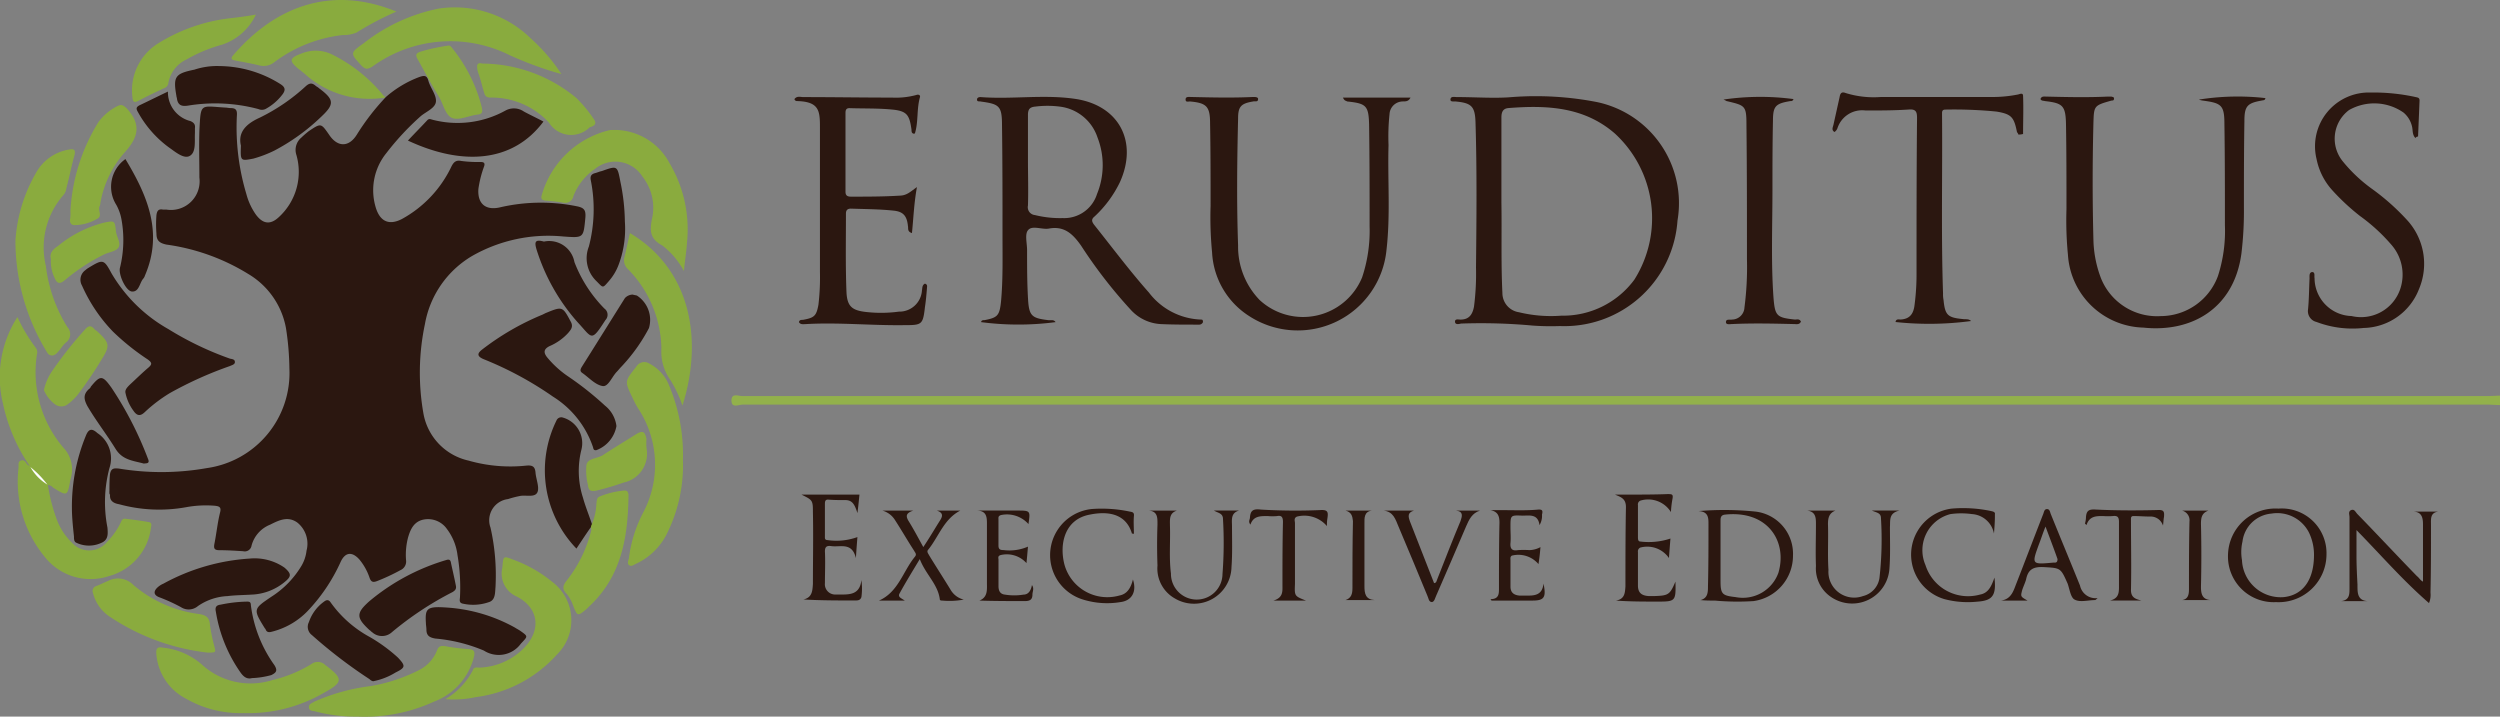 <svg xmlns="http://www.w3.org/2000/svg" width="145.51" height="41.709" viewBox="0 0 145.51 41.709">
  <rect x="0" y="0" width="145.51" height="41.709" fill="#808080" stroke="none"/>
  <g id="Group_13749" data-name="Group 13749" transform="translate(-64 -333.815)">
    <g id="Logo_copy_Eruditus_Black_copy" data-name="Logo copy_Eruditus Black copy" transform="translate(63.984 333.83)">
      <path id="Path_3736" data-name="Path 3736" d="M249.237,79.616c-.233,0-.466-.029-.669-.029H146.94c-.2,0-.64.233-.64-.233s.407-.262.64-.262H248.567c.233,0,.466-.029.669-.029Z" transform="translate(-103.711 -56.053)" fill="#92b14b"/>
      <path id="Path_3737" data-name="Path 3737" d="M21.9,39.417c0-.349,0-.669.029-1.019.058-.378.233-.378.524-.349a15.13,15.13,0,0,0,5.122-.029,5.587,5.587,0,0,0,4.8-5.791,16.112,16.112,0,0,0-.2-2.357,4.62,4.62,0,0,0-2.183-3.143,12.235,12.235,0,0,0-4.773-1.717c-.407-.087-.582-.233-.582-.64a6.648,6.648,0,0,1,0-1.077c.029-.233.116-.378.378-.32h.2a1.668,1.668,0,0,0,1.921-1.863c0-.9-.029-1.8,0-2.736.087-1.63.029-1.426,1.513-1.339.087,0,.2.029.291.029.291,0,.407.087.378.437a13.5,13.5,0,0,0,.553,4.569,3.713,3.713,0,0,0,.553,1.193c.407.553.844.611,1.339.146A3.569,3.569,0,0,0,32.784,19.8a.932.932,0,0,1,.291-1.019,5.06,5.06,0,0,1,.437-.378c.7-.466.7-.466,1.164.2.495.757,1.164.757,1.63,0a13.656,13.656,0,0,1,1.688-2.183h0a6.314,6.314,0,0,1,1.95-1.164c.262-.087.437-.116.524.233.116.407.466.815.437,1.193s-.553.582-.873.844a15.589,15.589,0,0,0-2.008,2.154,3.438,3.438,0,0,0-.64,3.114c.233.844.757,1.135,1.542.728a6.809,6.809,0,0,0,2.881-3.056c.146-.291.291-.378.582-.32a7.231,7.231,0,0,0,1.106.058c.2,0,.291.058.2.291a6.346,6.346,0,0,0-.32,1.281c-.058.844.407,1.251,1.222,1.077a10.524,10.524,0,0,1,4.569-.058c.378.087.466.233.437.64-.116,1.193-.087,1.193-1.281,1.106A8.958,8.958,0,0,0,43,25.68a5.758,5.758,0,0,0-2.736,3.958,13.655,13.655,0,0,0-.087,5.209A3.422,3.422,0,0,0,42.8,37.584a8.831,8.831,0,0,0,3.376.291c.349-.029.495.058.524.407.029.378.233.844.116,1.135-.146.349-.7.146-1.048.233a5.67,5.67,0,0,0-.669.175,1.243,1.243,0,0,0-1.019,1.659,12.586,12.586,0,0,1,.291,3.463c-.029.32,0,.757-.378.873a2.777,2.777,0,0,1-1.542.087c-.233-.058-.146-.262-.146-.407a11.12,11.12,0,0,0-.146-2.416,3.153,3.153,0,0,0-.611-1.513,1.342,1.342,0,0,0-1.368-.553c-.553.116-.757.553-.9,1.048a4,4,0,0,0-.116,1.31.547.547,0,0,1-.32.582,11.7,11.7,0,0,1-1.368.64c-.233.087-.349.058-.437-.2a3.348,3.348,0,0,0-.582-1.048c-.437-.495-.844-.437-1.106.146a10.272,10.272,0,0,1-1.95,2.881,4.353,4.353,0,0,1-2.037,1.164c-.2.058-.32.029-.378-.146a.029.029,0,0,0-.029-.029c-.7-1.135-.7-1.135.378-1.863a5.444,5.444,0,0,0,1.746-1.8,2.215,2.215,0,0,0,.291-.873,1.58,1.58,0,0,0-.524-1.63c-.553-.407-1.077-.146-1.6.116a1.806,1.806,0,0,0-1.077,1.222.4.4,0,0,1-.495.32c-.466-.029-.9-.058-1.368-.058-.32,0-.349-.116-.291-.407.116-.582.175-1.193.32-1.775.087-.32-.029-.378-.32-.407a6.357,6.357,0,0,0-1.659.087,8.825,8.825,0,0,1-3.9-.175c-.349-.058-.611-.233-.495-.669.087-.058.262.116.32-.087C22.1,39.33,21.987,39.475,21.9,39.417Z" transform="translate(-15.515 -10.791)" fill="#2b1710"/>
      <path id="Path_3738" data-name="Path 3738" d="M298.621,19.622a18.576,18.576,0,0,0-4.947-.291c-.99.087-2.1,0-3.2,0-.145,0-.349-.058-.378.116-.029.2.2.116.349.146.873.087,1.077.291,1.106,1.193.087,2.823.058,5.646.029,8.469a14.837,14.837,0,0,1-.116,2.27c-.087.466-.291.757-.786.757-.116,0-.32-.058-.32.116,0,.2.233.146.349.116a32.979,32.979,0,0,1,4.162.116,14.69,14.69,0,0,0,1.6.029,6.6,6.6,0,0,0,6.839-6.141A6.013,6.013,0,0,0,298.621,19.622ZM300.8,29.954a5.16,5.16,0,0,1-4.249,2.1,7.915,7.915,0,0,1-2.474-.2,1.128,1.128,0,0,1-.96-1.106c-.087-1.775-.029-3.521-.058-5.3V20.524c0-.32.087-.524.407-.553,2.212-.175,4.395-.087,6.2,1.484A6.7,6.7,0,0,1,300.8,29.954Z" transform="translate(-205.655 -13.696)" fill="#2b1710"/>
      <path id="Path_3739" data-name="Path 3739" d="M208.467,32.324a3.976,3.976,0,0,1-3.056-1.572c-1.135-1.281-2.154-2.648-3.2-3.958-.146-.2-.146-.32.029-.466a6.669,6.669,0,0,0,1.484-2.008c1.048-2.328-.029-4.424-2.532-4.831-1.863-.291-3.725.029-5.588-.116-.087,0-.2.029-.2.146,0,.146.146.087.233.116,1.077.146,1.222.262,1.222,1.4.029,2.154.029,4.307.029,6.461,0,1.251.029,2.532-.087,3.783-.087.815-.2.931-.96,1.077-.087,0-.175,0-.2.116a16.638,16.638,0,0,0,4.336,0c-.116-.175-.291-.087-.437-.116-.931-.116-1.106-.233-1.164-1.193s-.058-1.921-.058-2.881c0-.407-.145-.931.058-1.164.233-.291.786-.029,1.193-.087.9-.175,1.4.291,1.892.989a28.117,28.117,0,0,0,2.91,3.754,2.544,2.544,0,0,0,1.8.815c.669.029,1.368.029,2.037.029.116,0,.262.029.349-.146C208.555,32.354,208.525,32.324,208.467,32.324Zm-8.061-5.908a6.087,6.087,0,0,1-1.63-.175.458.458,0,0,1-.407-.553c.029-.9,0-1.775,0-2.677v-2.59c0-.32.087-.466.437-.495a5.61,5.61,0,0,1,1.4,0,2.647,2.647,0,0,1,2.212,1.8,4.431,4.431,0,0,1-.029,3.289A2,2,0,0,1,200.406,26.417Z" transform="translate(-138.522 -13.738)" fill="#2b1710"/>
      <path id="Path_3740" data-name="Path 3740" d="M246.267,19.425H250.2c-.146.291-.378.2-.553.233a.777.777,0,0,0-.669.728,12.468,12.468,0,0,0-.058,1.8c-.058,2.037.116,4.045-.116,6.082a5.192,5.192,0,0,1-8,3.871,4.671,4.671,0,0,1-2.154-3.7,21.031,21.031,0,0,1-.087-2.707c0-1.6,0-3.2-.029-4.8,0-.989-.2-1.193-1.164-1.281-.116,0-.262.058-.262-.116s.175-.146.291-.146c1.222.029,2.445.058,3.638,0,.116,0,.291,0,.291.116,0,.2-.175.116-.291.146-.7.116-.873.291-.873.989-.058,2.474-.087,4.918,0,7.392a4.464,4.464,0,0,0,1.251,3.172,3.719,3.719,0,0,0,5.966-1.31,8.544,8.544,0,0,0,.437-2.968c0-1.979,0-3.958-.029-5.937-.029-1.106-.175-1.222-1.281-1.339C246.442,19.6,246.355,19.628,246.267,19.425Z" transform="translate(-168.086 -13.76)" fill="#2b1710"/>
      <path id="Path_3741" data-name="Path 3741" d="M408.1,19.437c.058-.175.2-.146.32-.146,1.193.029,2.386.058,3.609,0h.2c.087.029.175.029.146.146,0,.087-.087.087-.146.087-1.019.291-1.019.291-1.048,1.339-.058,2.241-.058,4.511,0,6.752a6.664,6.664,0,0,0,.437,2.241,3.517,3.517,0,0,0,3.492,2.212,3.56,3.56,0,0,0,3.318-2.328,8.522,8.522,0,0,0,.407-2.968c0-1.95,0-3.929-.029-5.879,0-1.106-.175-1.222-1.251-1.368a.9.9,0,0,1-.233-.058,14.293,14.293,0,0,1,3.871-.087c-.029.146-.116.116-.233.146-.815.146-.99.32-.99,1.164-.029,1.688-.029,3.376-.029,5.064a20.643,20.643,0,0,1-.146,2.677c-.437,3.23-2.939,4.6-5.7,4.307a4.52,4.52,0,0,1-4.395-4.22,20.574,20.574,0,0,1-.087-2.677c0-1.659,0-3.347-.029-5.006-.029-1.019-.2-1.164-1.222-1.281C408.275,19.524,408.158,19.553,408.1,19.437Z" transform="translate(-289.32 -13.685)" fill="#2b1710"/>
      <path id="Path_3742" data-name="Path 3742" d="M166.03,24.3c-.175.96-.2,1.8-.291,2.677-.291-.087-.2-.291-.233-.407-.058-.582-.262-.844-.844-.9-.815-.087-1.659-.087-2.474-.116-.2,0-.291.087-.291.291,0,1.513-.029,3.027.029,4.511.029.9.32,1.135,1.222,1.222a7.731,7.731,0,0,0,1.833-.029,1.314,1.314,0,0,0,1.339-1.222c.029-.146,0-.32.175-.407.175.058.116.175.116.291-.029.349-.058.7-.116,1.077-.116,1.019-.175,1.048-1.193,1.048-1.921.029-3.871-.175-5.791-.058-.116,0-.262.029-.349-.116.029-.175.2-.116.291-.146.611-.116.728-.233.844-.873a13.724,13.724,0,0,0,.087-1.892V20.836c0-.96-.029-1.513-1.339-1.542a.149.149,0,0,1-.146-.116c.146-.2.349-.116.524-.116,1.717,0,3.434.029,5.151.029a4.57,4.57,0,0,0,1.4-.146c.146-.058.262,0,.233.116-.2.7-.087,1.426-.291,2.1,0,.029-.058.029-.087.029-.116-.029-.116-.146-.116-.233-.116-.844-.262-1.077-1.077-1.164-.844-.087-1.688-.058-2.532-.087-.2,0-.233.116-.233.291v4.569c0,.233.116.291.32.291.931,0,1.892,0,2.823-.058C165.448,24.794,165.652,24.561,166.03,24.3Z" transform="translate(-112.644 -13.426)" fill="#2b1710"/>
      <path id="Path_3743" data-name="Path 3743" d="M377.323,20.939a.636.636,0,0,0-.087-.146c-.175-.873-.32-1.048-1.193-1.193a25.312,25.312,0,0,0-2.968-.116c-.146,0-.2.058-.2.2v.146c.029,3.463-.058,6.9.058,10.361a1.661,1.661,0,0,0,.029.378c.087.873.233,1.019,1.106,1.106.175.029.349-.029.495.116a18.367,18.367,0,0,1-4.395.058c.029-.2.2-.146.291-.146.553-.029.757-.349.815-.844a13.756,13.756,0,0,0,.116-1.892c0-3,0-6,.029-8.993,0-.349-.058-.524-.466-.495-.844.058-1.688.058-2.532.058a1.511,1.511,0,0,0-1.63,1.019.452.452,0,0,1-.175.233c-.2-.116-.087-.291-.058-.437l.349-1.572c.029-.146.058-.378.349-.262a5.518,5.518,0,0,0,2.066.233H375.9a7.588,7.588,0,0,0,1.4-.146c.116-.029.291-.116.291.087.029.728,0,1.455,0,2.212A1,1,0,0,1,377.323,20.939Z" transform="translate(-259.824 -13.121)" fill="#2b1710"/>
      <path id="Path_3744" data-name="Path 3744" d="M467.849,21.12c-.2-.2-.146-.466-.2-.669a1.484,1.484,0,0,0-.495-.815,2.976,2.976,0,0,0-3.172-.146,2.082,2.082,0,0,0-.378,2.968,8.808,8.808,0,0,0,1.688,1.6,13.3,13.3,0,0,1,2.037,1.8,3.766,3.766,0,0,1,.728,4.045,3.535,3.535,0,0,1-3.23,2.27,5.887,5.887,0,0,1-2.736-.349.647.647,0,0,1-.495-.728c.058-.611.058-1.193.087-1.8,0-.146-.029-.349.146-.378.2,0,.116.233.146.349a2.218,2.218,0,0,0,2.154,2.212,2.407,2.407,0,0,0,2.852-1.63,2.638,2.638,0,0,0-.495-2.474,10.441,10.441,0,0,0-1.863-1.717,12.9,12.9,0,0,1-1.6-1.484,3.807,3.807,0,0,1-.931-1.833,3.13,3.13,0,0,1,3.143-3.871,11.432,11.432,0,0,1,2.619.262c.116.029.233.029.233.2l-.087,2.1A.16.16,0,0,0,467.849,21.12Z" transform="translate(-327.243 -13.099)" fill="#2b1710"/>
      <path id="Path_3745" data-name="Path 3745" d="M18.714,59.951c-.029-.175.116-.32.262-.466.349-.32.7-.669,1.077-.989.233-.2.2-.291-.029-.466a13.9,13.9,0,0,1-2.037-1.63,9.232,9.232,0,0,1-1.8-2.677.684.684,0,0,1,.2-.9,1.232,1.232,0,0,1,.2-.146c.815-.495.873-.495,1.31.32a8.914,8.914,0,0,0,3.318,3.26,18.392,18.392,0,0,0,3.58,1.717c.116.029.291.029.291.2,0,.146-.175.175-.291.233A22.1,22.1,0,0,0,21.3,59.98a8.726,8.726,0,0,0-1.426,1.077c-.262.262-.466.291-.7-.058A2.633,2.633,0,0,1,18.714,59.951Z" transform="translate(-11.398 -37.116)" fill="#2b1710"/>
      <path id="Path_3746" data-name="Path 3746" d="M116.581,34.179a4.628,4.628,0,0,0-1.251-1.484c-.7-.378-.757-.815-.611-1.542a2.925,2.925,0,0,0-.553-2.474,1.865,1.865,0,0,0-2.736-.466,3.427,3.427,0,0,0-1.281,1.6.482.482,0,0,1-.611.378c-.349-.058-.7-.087-1.048-.116-.146-.029-.233-.087-.2-.262a5.4,5.4,0,0,1,3.987-3.842,3.637,3.637,0,0,1,3.463,1.921,7.553,7.553,0,0,1,1.019,4.627C116.726,33.044,116.639,33.539,116.581,34.179Z" transform="translate(-76.757 -18.416)" fill="#8aab3e"/>
      <path id="Path_3747" data-name="Path 3747" d="M344.7,19.518a14.718,14.718,0,0,1,4.074-.029.149.149,0,0,1-.175.116c-.873.146-1.019.291-1.019,1.164-.029,1.339-.029,2.648-.029,3.987,0,2.1-.087,4.191.058,6.257.087,1.106.175,1.193,1.251,1.31.116,0,.262-.058.349.116-.087.2-.262.146-.407.146-1.193-.029-2.386-.058-3.609,0-.116,0-.349.058-.349-.116,0-.2.233-.116.349-.146a.734.734,0,0,0,.728-.7,18.161,18.161,0,0,0,.146-2.823c0-2.59,0-5.18-.029-7.77,0-1.164-.058-1.164-1.164-1.426A.971.971,0,0,0,344.7,19.518Z" transform="translate(-244.371 -13.738)" fill="#2b1710"/>
      <path id="Path_3748" data-name="Path 3748" d="M128.66,78.08a8.91,8.91,0,0,1-.873,4.191,3.8,3.8,0,0,1-1.833,1.863c-.146.058-.291.2-.437.087-.116-.116-.029-.262,0-.407a7.783,7.783,0,0,1,.844-2.677,5.942,5.942,0,0,0-.32-6.053,5.059,5.059,0,0,1-.291-.553c-.495-1.019-.495-.99.2-1.863a.535.535,0,0,1,.757-.175,2.447,2.447,0,0,1,1.164,1.31A10.373,10.373,0,0,1,128.66,78.08Z" transform="translate(-88.895 -51.345)" fill="#8aab3e"/>
      <path id="Path_3749" data-name="Path 3749" d="M103.723,68.544a1.84,1.84,0,0,1-1.164,1.4c-.175.029-.175-.087-.2-.175a5.562,5.562,0,0,0-2.328-2.939,20.14,20.14,0,0,0-4.045-2.183c-.407-.175-.349-.349-.087-.553a15.2,15.2,0,0,1,3.521-2.037l.175-.087c.99-.407.99-.407,1.484.524.146.291-.029.466-.175.64a3.139,3.139,0,0,1-1.077.757c-.349.175-.349.378-.146.64a5.818,5.818,0,0,0,1.164,1.077,18.223,18.223,0,0,1,2.212,1.746A1.791,1.791,0,0,1,103.723,68.544Z" transform="translate(-67.828 -43.759)" fill="#2b1710"/>
      <path id="Path_3750" data-name="Path 3750" d="M3.1,35.149A9,9,0,0,1,4.291,31.22a2.685,2.685,0,0,1,1.921-1.368c.291-.058.407,0,.32.349-.175.611-.291,1.251-.466,1.892a.731.731,0,0,1-.175.407,4.624,4.624,0,0,0-1.019,4.133,8.66,8.66,0,0,0,1.251,3.551.6.6,0,0,1-.087.9c-.2.175-.32.407-.495.582-.2.233-.466.233-.611-.029A12.412,12.412,0,0,1,3.1,35.149Z" transform="translate(-2.185 -21.161)" fill="#8aab3e"/>
      <path id="Path_3751" data-name="Path 3751" d="M36.351,133.277A6.361,6.361,0,0,1,33,132.433a3.2,3.2,0,0,1-1.717-2.59c-.029-.32.058-.437.349-.378a4.08,4.08,0,0,1,2.27.96,4.209,4.209,0,0,0,4.133.931,7.779,7.779,0,0,0,2.27-.931.619.619,0,0,1,.815.058c1.048.786,1.048.99-.058,1.6A8.806,8.806,0,0,1,36.351,133.277Z" transform="translate(-22.167 -91.787)" fill="#89ab3e"/>
      <path id="Path_3752" data-name="Path 3752" d="M82.759,5.325a20.464,20.464,0,0,1-3.027-1.106,7.727,7.727,0,0,0-7.974.669c-.291.175-.407.175-.64-.058-.669-.728-.669-.728.146-1.31a10.32,10.32,0,0,1,4.365-2.008,6.315,6.315,0,0,1,5.355,1.746A10.47,10.47,0,0,1,82.759,5.325Z" transform="translate(-50.066 -1.029)" fill="#89ab3e"/>
      <path id="Path_3753" data-name="Path 3753" d="M89.1,119.7a4.227,4.227,0,0,0,1.6-1.688c.058-.2.233-.146.378-.146a3.815,3.815,0,0,0,2.5-1.048c1.106-1.048,1.019-2.386-.32-3.085a1.456,1.456,0,0,1-.844-1.688c.058-.7.029-.7.7-.437a7.743,7.743,0,0,1,2.183,1.251,2.8,2.8,0,0,1,.291,4.249,7.647,7.647,0,0,1-4.715,2.474A5.957,5.957,0,0,1,89.1,119.7Z" transform="translate(-63.158 -79.023)" fill="#8aab3e"/>
      <path id="Path_3754" data-name="Path 3754" d="M5.334,93.483a10.093,10.093,0,0,0,.553,2.1,3.658,3.658,0,0,0,.844,1.251A1.34,1.34,0,0,0,8.768,96.8,4.245,4.245,0,0,0,9.554,95.7c.058-.116.087-.262.262-.262.466.058.931.116,1.4.2.175.029.146.175.116.32A3.334,3.334,0,0,1,8.885,98.78,3.392,3.392,0,0,1,5.16,97.674a6.9,6.9,0,0,1-1.542-5.151c.029-.175-.058-.407.146-.466.233-.087.291.175.407.262a.637.637,0,0,1,.146.087c.029,0,.029.029.058.029.291.32.582.611.9.9A.16.16,0,0,1,5.334,93.483Z" transform="translate(-2.529 -65.264)" fill="#89ab3e"/>
      <path id="Path_3755" data-name="Path 3755" d="M2.805,73.179l-.029-.029c-.32-.349-.7-.64-.989-1.019h0a10.209,10.209,0,0,1-1.6-3.7A6.459,6.459,0,0,1,1.03,63.4a9.862,9.862,0,0,0,1.077,1.8.431.431,0,0,1,.058.378,6.775,6.775,0,0,0,1.659,5.559,1.854,1.854,0,0,1,.291,1.717c-.175.99-.175.99-1.019.466A.4.4,0,0,0,2.805,73.179Z" transform="translate(0 -44.96)" fill="#8aab3e"/>
      <path id="Path_3756" data-name="Path 3756" d="M64.623,133.281a9.246,9.246,0,0,1-2.416-.291c-.146-.058-.407,0-.407-.262,0-.2.2-.233.32-.32a11.552,11.552,0,0,1,3.26-.9,9.884,9.884,0,0,0,2.881-.96,2.16,2.16,0,0,0,.99-1.106c.087-.262.233-.291.466-.262a11.445,11.445,0,0,0,1.4.175c.32.029.349.175.291.437a3.767,3.767,0,0,1-2.328,2.619A9.679,9.679,0,0,1,64.623,133.281Z" transform="translate(-43.803 -91.588)" fill="#89ab3e"/>
      <path id="Path_3757" data-name="Path 3757" d="M55.925.659A17.558,17.558,0,0,0,53.6,1.881a2.014,2.014,0,0,1-.815.146A8.132,8.132,0,0,0,48.824,3.6a.987.987,0,0,1-.844.2c-.466-.116-.96-.2-1.426-.291-.175-.029-.32-.087-.146-.291C48.824.4,52.083-.913,55.925.659Z" transform="translate(-32.835 0)" fill="#89ab3e"/>
      <path id="Path_3758" data-name="Path 3758" d="M125.168,46.6c3.609,2.154,4.249,6.286,3.056,10.04a6.993,6.993,0,0,0-.7-1.484A2.814,2.814,0,0,1,127,53.323a6.749,6.749,0,0,0-1.95-4.627.691.691,0,0,1-.2-.7C124.964,47.531,125.052,47.095,125.168,46.6Z" transform="translate(-88.487 -33.049)" fill="#89ab3e"/>
      <path id="Path_3759" data-name="Path 3759" d="M25.212,120.01a12.846,12.846,0,0,1-5.7-2.1,2.334,2.334,0,0,1-.96-1.368.3.3,0,0,1,.2-.407c.233-.087.437-.2.669-.291a1.248,1.248,0,0,1,1.484.233,7.335,7.335,0,0,0,3.812,1.688c.378.058.611.175.64.611a10,10,0,0,0,.262,1.281C25.707,120.01,25.707,120.01,25.212,120.01Z" transform="translate(-13.124 -82.042)" fill="#8aab3e"/>
      <path id="Path_3760" data-name="Path 3760" d="M114.35,100.037a3.538,3.538,0,0,0,.262-1.222c.029-.146,0-.291.175-.378a4.921,4.921,0,0,1,1.4-.349c.2-.029.291.058.291.291-.029,2.416-.407,4.686-2.27,6.432l-.146.146c-.553.466-.553.466-.815-.2a2.259,2.259,0,0,0-.349-.64c-.291-.291-.262-.495,0-.815a7.677,7.677,0,0,0,1.4-2.852.228.228,0,0,0-.029-.233C114.2,100.095,114.291,100.066,114.35,100.037Z" transform="translate(-79.881 -69.548)" fill="#8aab3e"/>
      <path id="Path_3761" data-name="Path 3761" d="M89.487,22.437c-1.775,2.386-4.715,2.59-7.887,1.106.378-.407.757-.786,1.135-1.193.087-.087.175-.058.262-.029a5.761,5.761,0,0,0,4.278-.524,1.022,1.022,0,0,1,1.077.058C88.73,22.059,89.109,22.233,89.487,22.437Z" transform="translate(-57.841 -15.376)" fill="#2b1710"/>
      <path id="Path_3762" data-name="Path 3762" d="M14.029,27.167a10.936,10.936,0,0,1,1.63-5.18,3.108,3.108,0,0,1,1.106-.931c.233-.116.349-.058.553.146.815.9.7,1.63-.116,2.532a6.058,6.058,0,0,0-1.426,2.939.548.548,0,0,1-.058.233c-.087.233.175.553-.116.7a2.65,2.65,0,0,1-1.339.378c-.175,0-.262-.116-.262-.291A2.232,2.232,0,0,0,14.029,27.167Z" transform="translate(-9.914 -14.896)" fill="#8aab3e"/>
      <path id="Path_3763" data-name="Path 3763" d="M36.465,111.7a3.06,3.06,0,0,1,2.037.524c.437.378.407.524-.029.873a3.214,3.214,0,0,1-1.892.7c-.466.029-.931.029-1.4.087a3.281,3.281,0,0,0-1.717.582.828.828,0,0,1-.989.058,10.154,10.154,0,0,0-1.281-.582c-.349-.146-.291-.378-.058-.582a1.2,1.2,0,0,1,.32-.2A12.011,12.011,0,0,1,36.465,111.7Z" transform="translate(-21.931 -79.203)" fill="#2b1710"/>
      <path id="Path_3764" data-name="Path 3764" d="M95.744,12.651a8.65,8.65,0,0,1,5.471,2.008,7.694,7.694,0,0,1,.989,1.193c.2.262.116.407-.175.495-.029,0-.029,0-.058.029a1.526,1.526,0,0,1-2.357-.291,4.545,4.545,0,0,0-3.405-1.455c-.262,0-.32-.116-.378-.32-.116-.378-.2-.786-.349-1.164C95.395,12.768,95.395,12.564,95.744,12.651Z" transform="translate(-67.648 -8.966)" fill="#89ab3e"/>
      <path id="Path_3765" data-name="Path 3765" d="M111.708,89.675a.414.414,0,0,0-.058.175c-.291.407-.553.815-.844,1.251a6.561,6.561,0,0,1-1.164-7.45.3.3,0,0,1,.378-.175,1.549,1.549,0,0,1,1.077,1.863,5.072,5.072,0,0,0,.087,2.794C111.33,88.656,111.534,89.151,111.708,89.675Z" transform="translate(-77.239 -59.186)" fill="#2b1710"/>
      <path id="Path_3766" data-name="Path 3766" d="M33.65,2.9A3.343,3.343,0,0,1,31.7,4.646a8.856,8.856,0,0,0-2.1.873,1.875,1.875,0,0,0-1.048,1.368.346.346,0,0,1-.233.291c-.495.233-.989.466-1.484.728-.32.175-.349.029-.378-.233a3.217,3.217,0,0,1,1.484-3.085,10.106,10.106,0,0,1,4.045-1.455C32.485,3.075,33.009,3.016,33.65,2.9Z" transform="translate(-18.738 -2.067)" fill="#89ab3e"/>
      <path id="Path_3767" data-name="Path 3767" d="M77.5,113.449c.029.175-.058.262-.2.349a18.93,18.93,0,0,0-3.521,2.328.853.853,0,0,1-1.164,0c-.058-.029-.087-.087-.146-.116-.786-.728-.786-.989,0-1.688a12.461,12.461,0,0,1,4.453-2.386c.175-.058.262-.029.291.175C77.3,112.518,77.412,112.983,77.5,113.449Z" transform="translate(-50.946 -79.351)" fill="#2b1710"/>
      <path id="Path_3768" data-name="Path 3768" d="M37.6,13.186a6.765,6.765,0,0,1,3.551,1.048c.32.2.291.378.116.611a3.062,3.062,0,0,1-.989.844.5.5,0,0,1-.407,0,9.74,9.74,0,0,0-4.1-.2c-.378.058-.582-.029-.64-.407,0-.058-.029-.087-.029-.146-.2-1.135-.087-1.31,1.048-1.542A4.193,4.193,0,0,1,37.6,13.186Z" transform="translate(-24.816 -9.356)" fill="#2b1710"/>
      <path id="Path_3769" data-name="Path 3769" d="M14.4,90.529a10.837,10.837,0,0,1,.815-4.249c.175-.437.378-.407.669-.146a1.766,1.766,0,0,1,.7,2.037,7.714,7.714,0,0,0-.116,3.463c.029.378.058.728-.378.9a1.7,1.7,0,0,1-1.455-.029c-.116-.058-.116-.233-.116-.349C14.458,91.577,14.4,90.995,14.4,90.529Z" transform="translate(-10.198 -60.942)" fill="#2b1710"/>
      <path id="Path_3770" data-name="Path 3770" d="M119.6,36.669a5.944,5.944,0,0,1-.349,2.474,3.065,3.065,0,0,1-.582.989c-.378.437-.32.407-.728,0a1.845,1.845,0,0,1-.437-2.008,8.559,8.559,0,0,0,.116-3.842c-.058-.262.029-.378.262-.437.116-.029.233-.087.378-.116.9-.32.9-.32,1.077.611A11.876,11.876,0,0,1,119.6,36.669Z" transform="translate(-83.214 -23.788)" fill="#2b1710"/>
      <path id="Path_3771" data-name="Path 3771" d="M23.056,31.8c1.281,2.125,2.212,4.278,1.135,6.781a.469.469,0,0,1-.116.2c-.2.262-.233.757-.64.728-.349-.029-.786-.96-.7-1.368a6.726,6.726,0,0,0,.087-2.852,2.73,2.73,0,0,0-.291-.815A1.975,1.975,0,0,1,23.056,31.8Z" transform="translate(-15.74 -22.556)" fill="#2b1710"/>
      <path id="Path_3772" data-name="Path 3772" d="M65.425,124.722c-.058.029-.175-.029-.262-.116a28.307,28.307,0,0,1-3.347-2.561.6.6,0,0,1-.175-.757,2.423,2.423,0,0,1,.844-1.164c.116-.087.262-.2.407,0a6.729,6.729,0,0,0,2.3,2.037,9.374,9.374,0,0,1,1.63,1.193c.466.495.437.582-.146.873A3.881,3.881,0,0,1,65.425,124.722Z" transform="translate(-43.645 -85.095)" fill="#2b1710"/>
      <path id="Path_3773" data-name="Path 3773" d="M48.107,20.307c-.175-.757.262-1.251,1.106-1.63a11.21,11.21,0,0,0,2.677-1.833c.2-.175.349-.2.553-.029.058.058.146.087.2.146.9.669.931.931.116,1.688a11.85,11.85,0,0,1-2.707,1.95,7,7,0,0,1-1.222.466C48.078,21.209,48.078,21.209,48.107,20.307Z" transform="translate(-34.069 -11.848)" fill="#2b1710"/>
      <path id="Path_3774" data-name="Path 3774" d="M119.164,58.9c.058.029.146.029.233.058a1.686,1.686,0,0,1,.7,1.892,10.144,10.144,0,0,1-1.6,2.241c-.087.087-.175.2-.262.291-.291.291-.495.873-.815.844-.437-.058-.815-.495-1.193-.757-.175-.116-.116-.233-.029-.378.844-1.339,1.659-2.648,2.5-3.987A.633.633,0,0,1,119.164,58.9Z" transform="translate(-82.309 -41.769)" fill="#2b1710"/>
      <path id="Path_3775" data-name="Path 3775" d="M86.422,121.441a9.4,9.4,0,0,1,3.929,1.164c.087.058.2.116.291.175.495.349.466.32.058.757a1.594,1.594,0,0,1-2.154.407,9.346,9.346,0,0,0-2.823-.7c-.349-.058-.524-.175-.524-.524,0-.116-.029-.262-.029-.378C85.113,121.47,85.229,121.354,86.422,121.441Z" transform="translate(-60.364 -86.092)" fill="#2b1710"/>
      <path id="Path_3776" data-name="Path 3776" d="M107.6,48.177a1.492,1.492,0,0,1,1.775,1.193,7.869,7.869,0,0,0,1.746,2.707.445.445,0,0,1,.058.669c-.844,1.31-.757,1.048-1.6.146a11.562,11.562,0,0,1-2.416-4.278C107.047,48.206,107.076,48.031,107.6,48.177Z" transform="translate(-75.925 -34.131)" fill="#2b1710"/>
      <path id="Path_3777" data-name="Path 3777" d="M85.154,9.089c.087-.029.175.087.262.2A8.909,8.909,0,0,1,87.1,12.7c.058.291,0,.378-.262.407-.495.058-1.048.349-1.455.2s-.524-.815-.786-1.251c-.437-.7-.815-1.426-1.222-2.154-.175-.291-.087-.378.175-.466A10.945,10.945,0,0,1,85.154,9.089Z" transform="translate(-59.038 -6.451)" fill="#8aab3e"/>
      <path id="Path_3778" data-name="Path 3778" d="M45.253,124.75c-.32.087-.524-.116-.7-.378a8.5,8.5,0,0,1-1.4-3.492c-.058-.262.029-.378.291-.407A7.958,7.958,0,0,1,44.9,120.3c.146,0,.291-.029.291.2a7.6,7.6,0,0,0,1.368,3.492c.2.32.116.437-.175.582A4.862,4.862,0,0,1,45.253,124.75Z" transform="translate(-30.574 -85.297)" fill="#2b1710"/>
      <path id="Path_3779" data-name="Path 3779" d="M8.8,68.959a3.156,3.156,0,0,1,.437-1.048,22.76,22.76,0,0,1,1.95-2.474c.2-.233.349-.262.553-.029.029.058.116.087.146.116.757.7.786.844.233,1.717A22.239,22.239,0,0,1,10.75,69.25a3.116,3.116,0,0,1-.553.524.612.612,0,0,1-.728.029A2.006,2.006,0,0,1,8.8,68.959Z" transform="translate(-6.228 -46.269)" fill="#8aab3e"/>
      <path id="Path_3780" data-name="Path 3780" d="M472.973,106.11v-3.318c0-.437-.087-.757-.611-.757h1.513c-.495.058-.437.437-.437.786,0,1.31,0,2.619-.029,3.929a1.235,1.235,0,0,1-.087.611c-1.513-1.31-2.794-2.794-4.22-4.249V104.6c0,.582.029,1.135.058,1.688,0,.437-.029.931.611.96H468.2c.524-.058.495-.437.495-.815v-4.074c0-.146-.087-.32.087-.407.2-.087.262.116.378.233,1.164,1.193,2.3,2.416,3.463,3.609C472.74,105.877,472.827,106.052,472.973,106.11Z" transform="translate(-331.929 -72.274)" fill="#2b1710"/>
      <path id="Path_3781" data-name="Path 3781" d="M343.018,102.059a18,18,0,0,0-3.318-.029c.611.029.582.437.582.815,0,1.193,0,2.357-.029,3.551,0,.349,0,.7-.437.815.32.029.582.029.844.029a14.4,14.4,0,0,0,2.241.029,2.665,2.665,0,0,0,2.3-2.648A2.472,2.472,0,0,0,343.018,102.059Zm1.339,3.551a2.2,2.2,0,0,1-2.5,1.426c-.786-.087-.873-.175-.873-.96v-3.463c0-.175,0-.349.262-.378C343.745,101.972,344.88,103.806,344.356,105.61Z" transform="translate(-240.826 -72.298)" fill="#2b1710"/>
      <path id="Path_3782" data-name="Path 3782" d="M20.389,80.576c-.64-.175-1.251-.2-1.659-.873-.524-.844-1.135-1.63-1.63-2.474-.2-.378-.262-.669.087-.989a.291.291,0,0,0,.116-.146c.553-.669.669-.669,1.193.058a20.557,20.557,0,0,1,2.125,4.133C20.768,80.605,20.506,80.547,20.389,80.576Z" transform="translate(-11.997 -53.608)" fill="#2b1710"/>
      <path id="Path_3783" data-name="Path 3783" d="M448.538,101.7a2.76,2.76,0,0,0-2.939,2.707,2.66,2.66,0,0,0,2.794,2.736,2.788,2.788,0,0,0,2.939-2.765A2.6,2.6,0,0,0,448.538,101.7Zm.32,5.151a2.256,2.256,0,0,1-2.445-2.154,2.7,2.7,0,0,1,.029-1.077,1.858,1.858,0,0,1,1.688-1.63,2.069,2.069,0,0,1,2.183,1.106,3,3,0,0,1,.291,1.4C450.575,105.89,449.935,106.733,448.858,106.85Z" transform="translate(-315.905 -72.112)" fill="#2b1710"/>
      <path id="Path_3784" data-name="Path 3784" d="M63.78,12.835a5.608,5.608,0,0,1-4.715-1.426c-.087-.058-.175-.146-.262-.2-.64-.524-.611-.669.175-.96a2.154,2.154,0,0,1,1.746.087,8.942,8.942,0,0,1,3,2.416c.058-.029.058.058.058.087Z" transform="translate(-41.36 -7.17)" fill="#89ab3e"/>
      <path id="Path_3785" data-name="Path 3785" d="M10.145,46.478c-.087-.32.087-.553.407-.757a6.815,6.815,0,0,1,2.707-1.368c.582-.116.611-.116.669.495.029.32.32.7.146.96-.146.233-.553.262-.844.407a11.223,11.223,0,0,0-2.3,1.513c-.291.233-.437.146-.553-.116A2.217,2.217,0,0,1,10.145,46.478Z" transform="translate(-7.166 -31.414)" fill="#89ab3e"/>
      <path id="Path_3786" data-name="Path 3786" d="M120.7,87.308a1.715,1.715,0,0,1-1.339,2.008,16.057,16.057,0,0,1-1.572.466c-.291.058-.466.029-.495-.32a3.407,3.407,0,0,1-.087-1.193c.087-.378.64-.349.96-.553.611-.407,1.251-.786,1.892-1.193.407-.262.553-.2.64.262A3.149,3.149,0,0,0,120.7,87.308Z" transform="translate(-83.055 -61.242)" fill="#8aab3e"/>
      <path id="Path_3787" data-name="Path 3787" d="M229.7,102.1h1.659c-.466.146-.407.524-.407.9.029.931-.058,1.863.058,2.765a1.5,1.5,0,0,0,3,.029,23.508,23.508,0,0,0,.029-3.2c0-.349-.291-.349-.524-.495h1.455c-.495.146-.407.553-.407.9,0,.786.029,1.6-.029,2.386a2.181,2.181,0,0,1-3.289,1.833,2,2,0,0,1-1.019-1.921c-.029-.786-.029-1.6,0-2.386C230.224,102.537,230.253,102.129,229.7,102.1Z" transform="translate(-162.84 -72.397)" fill="#2b1710"/>
      <path id="Path_3788" data-name="Path 3788" d="M326.521,103.893c.029,1.135,0,1.164-1.019,1.164-.815,0-1.6,0-2.445-.058.524-.087.524-.466.553-.815,0-1.542,0-3.085.029-4.627,0-.495-.291-.582-.64-.728h.786c.757,0,1.513,0,2.27-.029.262,0,.349,0,.291.291a5.425,5.425,0,0,0-.087.757,1.558,1.558,0,0,0-1.775-.669.236.236,0,0,0-.146.262V101.3c0,.116,0,.262.146.262a3.987,3.987,0,0,0,1.746-.175q-.044.524-.087,1.135a1.537,1.537,0,0,0-1.659-.611.236.236,0,0,0-.146.262v1.95c0,.407.2.582.611.611h.378C326.114,104.708,326.2,104.65,326.521,103.893Z" transform="translate(-228.987 -70.057)" fill="#2b1710"/>
      <path id="Path_3789" data-name="Path 3789" d="M160.3,98.9h3.376c-.029.291-.058.611-.116,1.077-.146-.437-.262-.757-.7-.757-.349,0-.669,0-1.019-.029-.175,0-.175.146-.175.262v1.833c0,.116-.029.262.146.262a3.6,3.6,0,0,0,1.746-.175c-.029.378-.058.728-.087,1.222-.233-.96-.931-.611-1.455-.7-.262-.029-.349.058-.349.32.029.611,0,1.222,0,1.833a.6.6,0,0,0,.611.669h.378c.553,0,1.048-.058,1.135-.844a3.666,3.666,0,0,1,0,.99c-.058.175-.175.2-.349.2-.99,0-2.008,0-3.027-.058.524-.116.524-.524.553-.9,0-1.4.029-2.794,0-4.191C160.969,99.22,160.94,99.22,160.3,98.9Z" transform="translate(-113.637 -70.128)" fill="#2b1710"/>
      <path id="Path_3790" data-name="Path 3790" d="M361.4,102.1h1.659c-.378.146-.437.437-.437.786.029.9-.029,1.775.029,2.677a1.5,1.5,0,0,0,2.008,1.513,1.274,1.274,0,0,0,.96-1.048,20.012,20.012,0,0,0,.087-3.492c0-.32-.291-.32-.524-.437h1.6c-.64.146-.524.582-.553.96,0,.815.029,1.63-.029,2.416a2.175,2.175,0,0,1-3.434,1.63,2,2,0,0,1-.844-1.775c-.029-.815,0-1.63,0-2.416C361.924,102.537,361.924,102.158,361.4,102.1Z" transform="translate(-256.211 -72.397)" fill="#2b1710"/>
      <path id="Path_3791" data-name="Path 3791" d="M29.16,18.3a1.731,1.731,0,0,0,1.31,1.717c.2.087.291.2.262.407v.291c-.029.466.087,1.135-.32,1.339-.349.175-.844-.262-1.222-.524a6.29,6.29,0,0,1-1.775-2.037c-.116-.2-.116-.291.116-.407C28.025,18.853,28.549,18.591,29.16,18.3Z" transform="translate(-19.37 -12.985)" fill="#2b1710"/>
      <path id="Path_3792" data-name="Path 3792" d="M176,102.1h1.8c-.437.146-.437.32-.291.582.291.466.553.96.873,1.542.349-.524.64-1.019.931-1.484.175-.262.291-.495-.146-.64h1.368c-.96.495-1.251,1.513-1.863,2.27-.116.116,0,.233.058.349.407.669.844,1.339,1.251,2.008a1.216,1.216,0,0,0,.757.553,4.521,4.521,0,0,1-1.251.058c-.058,0-.146,0-.146-.087-.116-.873-.815-1.426-1.164-2.328-.437.728-.815,1.339-1.164,1.979-.146.233.087.291.291.437H175.8c1.135-.495,1.4-1.717,2.1-2.561.116-.146,0-.233-.058-.349-.378-.582-.728-1.193-1.106-1.775A1.268,1.268,0,0,0,176,102.1Z" transform="translate(-124.626 -72.397)" fill="#2b1710"/>
      <path id="Path_3793" data-name="Path 3793" d="M404.8,106.253c-.553-1.368-1.135-2.765-1.688-4.133-.058-.116-.058-.32-.233-.32s-.175.2-.233.32c-.524,1.339-1.019,2.648-1.542,3.987-.175.437-.291.931-.9,1.019h1.542c-.407-.233-.407-.233-.32-.582.058-.2.175-.437.233-.64.116-.582.407-.757,1.019-.728.989.058.989.029,1.4.96.116.32.175.815.407.931.32.175.786.029,1.193.029,0,0,.029,0,.146-.116A.928.928,0,0,1,404.8,106.253Zm-1.455-1.339h-.087c-1.28.116-1.28.116-.844-1.077.116-.291.2-.582.378-1.019.262.7.495,1.31.7,1.892C403.489,104.827,403.46,104.914,403.343,104.914Z" transform="translate(-283.719 -72.184)" fill="#2b1710"/>
      <path id="Path_3794" data-name="Path 3794" d="M214.8,103.172c-.291-.99-1.135-1.368-2.445-1.106-1.455.262-1.8,1.688-1.484,2.91a2.589,2.589,0,0,0,3.2,1.8c.466-.087.669-.466.786-.931.233.7-.058,1.222-.7,1.31a4.74,4.74,0,0,1-2.212-.146,2.7,2.7,0,0,1,.524-5.268,7.885,7.885,0,0,1,2.183.146c.146.029.291.029.262.262-.029.349,0,.7,0,1.048C214.888,103.172,214.859,103.172,214.8,103.172Z" transform="translate(-148.9 -72.13)" fill="#2b1710"/>
      <path id="Path_3795" data-name="Path 3795" d="M387.072,103.07a1.39,1.39,0,0,0-1.281-1.135,4.506,4.506,0,0,0-1.251,0,2.171,2.171,0,0,0-1.455,2.968,2.6,2.6,0,0,0,3.172,1.717c.495-.087.669-.495.844-.989.116,1.048-.116,1.339-.99,1.4a5.322,5.322,0,0,1-1.921-.146,2.7,2.7,0,0,1,.407-5.268,7.85,7.85,0,0,1,2.328.146c.116.029.233.058.2.2C387.131,102.343,387.1,102.721,387.072,103.07Z" transform="translate(-270.999 -72.028)" fill="#2b1710"/>
      <path id="Path_3796" data-name="Path 3796" d="M280.92,102.1h1.4c-.466.146-.64.524-.815.931-.582,1.368-1.164,2.707-1.746,4.045-.058.116-.087.32-.233.349-.2,0-.2-.233-.262-.349-.553-1.339-1.106-2.677-1.688-4.045-.175-.407-.291-.873-.873-.931h1.775c-.378.116-.349.32-.233.64l1.4,3.58c.146,0,.146-.146.2-.262.437-1.106.873-2.241,1.339-3.347C281.269,102.449,281.386,102.158,280.92,102.1Z" transform="translate(-196.161 -72.397)" fill="#2b1710"/>
      <path id="Path_3797" data-name="Path 3797" d="M198.672,106.436c.146.2.029.378.029.553,0,.291-.146.378-.437.378-.873,0-1.746,0-2.648-.029.495-.2.437-.64.437-1.019v-3.405c0-.407,0-.786-.553-.815h2.3c.786,0,.786,0,.669.786a1.67,1.67,0,0,0-1.6-.524c-.175.058-.145.146-.145.262v1.513c0,.233.116.262.291.262a2.715,2.715,0,0,0,1.426-.2q-.044.524-.087.96a1.53,1.53,0,0,0-1.513-.466c-.175.058-.116.175-.116.262v1.542c0,.262.087.466.378.495a3.341,3.341,0,0,0,1.077,0C198.468,106.989,198.614,106.756,198.672,106.436Z" transform="translate(-138.593 -72.397)" fill="#2b1710"/>
      <path id="Path_3798" data-name="Path 3798" d="M298.1,107.1c.495,0,.495-.32.495-.611,0-1.281,0-2.561.029-3.842,0-.378-.087-.64-.524-.728h.7c.669,0,1.368.029,2.037-.029.291-.029.32.058.262.291a1.04,1.04,0,0,1-.145.611c-.087-.669-.582-.553-.99-.553-.7-.029-.7-.029-.7.669,0,.32.029.611,0,.931-.029.349.116.466.437.407a5.134,5.134,0,0,1,.669,0,1.416,1.416,0,0,0,.64-.175c-.029.349-.058.64-.116.989a1.531,1.531,0,0,0-1.542-.495c-.116.058-.087.175-.087.262v1.542c0,.349.2.495.524.524h.524c.437,0,.815-.087.873-.7.175.815.029.99-.64.99h-2.386A.417.417,0,0,0,298.1,107.1Z" transform="translate(-211.333 -72.242)" fill="#2b1710"/>
      <path id="Path_3799" data-name="Path 3799" d="M417,102.7a1.474,1.474,0,0,0,.058-.378c.029-.378.175-.466.582-.437,1.193.058,2.357.058,3.551.029.407-.029.437.087.407.407-.029.146-.029.32-.058.495a.751.751,0,0,0-.757-.524c-.32,0-.64-.029-.96-.029-.175,0-.146.146-.146.262,0,1.339.029,2.677,0,4.045,0,.437.262.524.611.611h-1.833c.495-.116.524-.437.524-.786v-3.783c0-.291-.087-.378-.349-.349a3.885,3.885,0,0,1-.582,0c-.407,0-.786,0-.96.524Z" transform="translate(-295.63 -72.242)" fill="#2b1710"/>
      <path id="Path_3800" data-name="Path 3800" d="M253.152,107.162H251.26c.582-.175.524-.553.524-.931,0-1.222,0-2.416.029-3.638,0-.262-.058-.407-.349-.349a3.149,3.149,0,0,1-.524,0c-.407,0-.844-.029-1.019.495-.146-.175-.029-.291-.029-.407.029-.407.175-.524.64-.466a33.793,33.793,0,0,0,3.434.029c.437-.029.495.087.437.466a2.351,2.351,0,0,0-.029.466,1.73,1.73,0,0,0-1.746-.553c-.2.087-.116.262-.116.378V106.2C252.483,106.9,252.483,106.9,253.152,107.162Z" transform="translate(-177.124 -72.221)" fill="#2b1710"/>
      <path id="Path_3801" data-name="Path 3801" d="M269.1,102.1h1.542c-.466.058-.437.437-.437.757v3.638c0,.437.058.786.611.815H269.1c.349-.116.407-.378.407-.7,0-1.31,0-2.59.029-3.9C269.507,102.42,269.449,102.187,269.1,102.1Z" transform="translate(-190.773 -72.397)" fill="#2b1710"/>
      <path id="Path_3802" data-name="Path 3802" d="M436.4,102.1h1.542c-.407.146-.437.437-.437.786.029,1.222.029,2.416,0,3.638,0,.407.058.757.582.786H436.4c.407-.058.407-.407.407-.7,0-1.281,0-2.59.029-3.871A.58.58,0,0,0,436.4,102.1Z" transform="translate(-309.384 -72.397)" fill="#2b1710"/>
      <path id="Path_3803" data-name="Path 3803" d="M21.9,97.814c.029-.029.087-.058.116-.087.116-.116.233-.262.378-.029s-.116.233-.2.349c-.233.262-.2-.087-.291-.116Z" transform="translate(-15.515 -69.188)" fill="#2b1811"/>
      <path id="Path_3804" data-name="Path 3804" d="M6.1,93.4a5.468,5.468,0,0,1,.989,1.019A2.761,2.761,0,0,1,6.1,93.4Z" transform="translate(-4.314 -66.229)" fill="#fdfdfd"/>
    </g>
  </g>
</svg>

